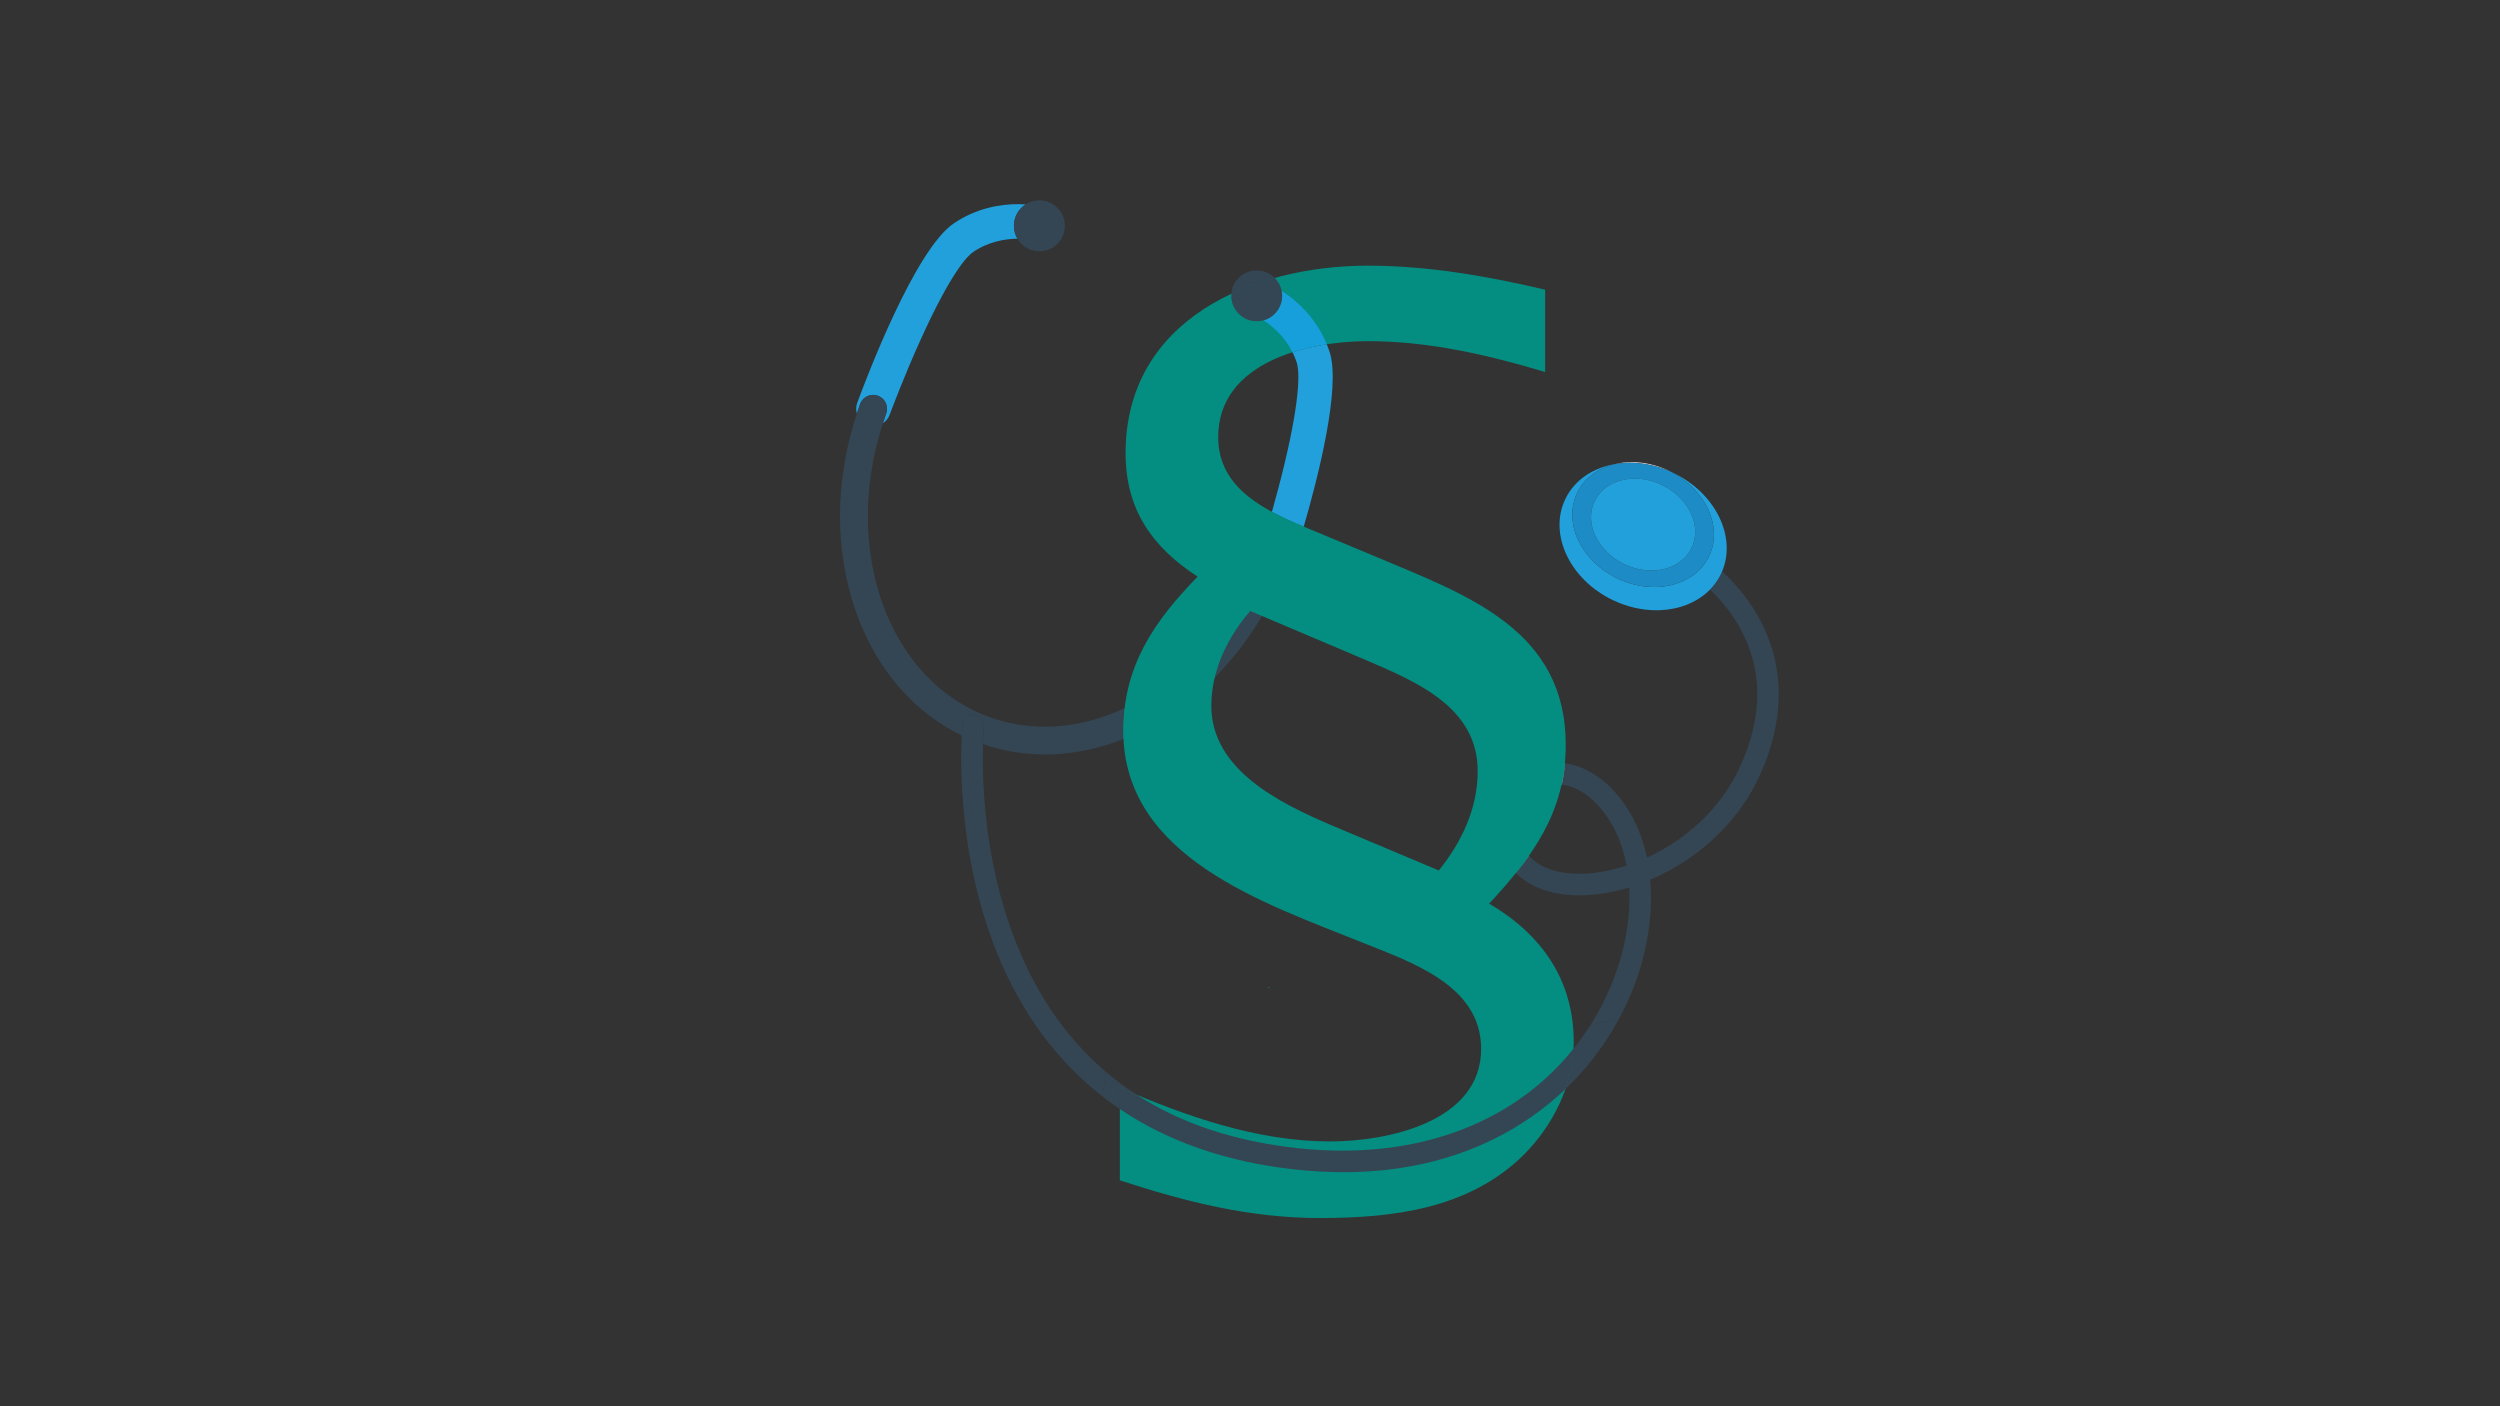 <?xml version="1.0" encoding="UTF-8"?><svg id="RASTER" xmlns="http://www.w3.org/2000/svg" viewBox="0 0 453.543 255.118"><rect x="0" y="0" width="453.543" height="255.118" fill="#333333" stroke="none"/><path d="M230.172,179.118l.206.067c-.074.016-.149.033-.223.041l-.108-.033c-.041-.042.009-.083.124-.075h0Z" fill="#21a0db"/><path d="M276.376,209.564c-9.953,9.75-23.644,11.408-36.918,11.408-12.656,0-24.269-2.905-36.299-6.845v-16.799c12.03,5.184,24.894,9.748,38.168,9.748,10.37,0,27.377-3.527,27.377-16.801,0-11.614-12.858-15.762-21.572-19.29-17.423-7.051-43.347-15.346-43.347-38.371,0-11.822,5.601-19.911,13.483-28.001-8.298-5.39-13.066-12.236-13.066-22.4,0-24.266,23.019-34.016,43.966-34.016,10.786,0,21.572,1.869,32.15,4.357v14.932c-10.37-3.11-21.155-5.598-32.15-5.598-10.78,0-27.167,3.732-27.167,17.423,0,9.539,8.917,13.48,16.387,16.593l12.441,5.184c16.179,6.843,34.222,13.066,34.222,34.017,0,12.235-6.012,20.325-13.893,28.828,9.542,5.601,15.346,13.896,15.346,25.096,0,7.676-3.732,15.141-9.125,20.533M247.34,119.549l-20.537-8.712c-4.143,4.771-7.048,10.786-7.048,17.215,0,11.617,12.441,17.632,21.572,21.572l19.703,8.295c4.149-5.185,7.048-11.2,7.048-18.046,0-11.822-11.613-16.384-20.739-20.325" fill="#038e81"/><path d="M240.709,62.46c-2.085.322-4.197.792-6.225,1.442.292.582.552,1.205.769,1.872.375,1.156.912,5.257-2.212,18.338-.768,3.215-1.596,6.283-2.293,8.744,1.879,1.011,3.858,1.88,5.771,2.685,2.531-8.695,6.795-25.242,4.694-31.704-.155-.475-.323-.934-.504-1.378" fill="#21a0db"/><path d="M230.748,92.857h0c1.879,1.011,3.859,1.881,5.771,2.685h0c-1.913-.805-3.892-1.674-5.771-2.685M232.513,52.761c.244,1.217,0,2.529-.786,3.615-.634.876-1.518,1.464-2.484,1.737,1.472.967,3.758,2.832,5.24,5.79,2.028-.65,4.14-1.12,6.225-1.442-2.084-5.103-5.812-8.167-8.196-9.699" fill="#169fdb"/><path d="M184.71,37.035c-3.137,0-7.505.657-11.697,3.504-7.004,4.757-15.802,27.937-17.494,32.535-.239.65-.249,1.329-.071,1.946.189-.574.387-1.148.594-1.719.37-1.024,1.336-1.661,2.365-1.661.284,0,.572.048.855.151,1.306.472,1.983,1.914,1.51,3.22-.213.591-.417,1.185-.609,1.776.551-.356.994-.886,1.238-1.548.024-.066,2.457-6.653,5.638-13.672,5.552-12.25,8.49-15.161,9.496-15.843,2.85-1.936,5.879-2.398,8.047-2.418-.405-.686-.637-1.486-.637-2.34,0-1.633.848-3.068,2.128-3.889-.422-.026-.877-.042-1.363-.042" fill="#21a0db"/><path d="M226.803,110.837c-.67.772-1.308,1.577-1.907,2.41-2.099,2.924-3.712,6.205-4.536,9.692,3.262-3.291,6.149-7.054,8.587-11.193l-2.144-.91h0ZM158.406,71.64c-1.029,0-1.996.637-2.365,1.661-.207.572-.405,1.145-.594,1.719-3.974,12.07-4.072,24.683-.247,35.71,1.97,5.68,4.876,10.638,8.637,14.735,3.097,3.375,6.665,6.042,10.641,7.962.062-1.269.132-1.999.14-2.072.1-1.006.949-1.756,1.938-1.756.065,0,.13.003.195.009,1.071.107,1.853,1.061,1.747,2.132-.005.044-.115,1.227-.173,3.267,3.616,1.238,7.367,1.86,11.205,1.86,1.627,0,3.27-.112,4.924-.336,3.167-.428,6.299-1.256,9.367-2.472-.023-.475-.035-.957-.035-1.444,0-1.428.082-2.8.239-4.126-4.673,2.174-9.59,3.344-14.479,3.344-3.399,0-6.786-.565-10.068-1.752-18.357-6.635-26.794-30.28-19.314-53.293.192-.592.396-1.185.609-1.776.473-1.306-.204-2.748-1.51-3.22-.282-.102-.571-.151-.855-.151" fill="#344654"/><path d="M226.803,110.837c-.67.772-1.308,1.577-1.907,2.411.598-.834,1.236-1.639,1.907-2.41l2.144.91h0s-2.144-.91-2.144-.91h0Z" fill="#344654"/><path d="M176.555,129.599c-.989,0-1.838.75-1.938,1.756-.007.073-.078.803-.14,2.072-.097,1.996-.174,5.328.05,9.549.338,6.364,1.458,16.034,4.878,25.966,3.871,11.242,9.83,20.512,17.714,27.553.94.839,1.907,1.647,2.901,2.422.194-1.511.389-3.015.58-4.481-7.78-6.629-13.62-15.524-17.47-26.649-4.692-13.559-4.975-26.823-4.807-32.78.058-2.04.168-3.223.173-3.267.106-1.071-.676-2.025-1.747-2.132-.065-.007-.13-.009-.195-.009M312.418,103.664c-.071.168-.146.334-.226.499-.508,1.05-1.172,1.982-1.962,2.792,1.562,1.486,3.439,3.591,5.039,6.293,4.624,7.808,4.717,16.602.278,26.138-2.886,6.2-8.055,11.564-14.553,15.104-.726.395-1.464.764-2.207,1.105-.713-3.38-1.948-6.451-3.68-9.113-2.213-3.402-4.999-5.872-8.055-7.144-1.032-.429-2.087-.717-3.138-.863-.12,1.335-.319,2.62-.588,3.861,2.673.351,5.802,2.103,8.514,6.271,1.589,2.442,2.669,5.308,3.253,8.436-2.961.969-5.912,1.482-8.601,1.482-.933,0-1.835-.062-2.695-.188-2.189-.321-4.723-1.14-6.397-3.096-.75,1.063-1.548,2.109-2.387,3.147,1.979,1.983,4.773,3.301,8.218,3.807,1.066.156,2.172.233,3.31.233,2.87,0,5.935-.49,9.02-1.433.42,7.714-1.82,16.478-6.561,24.224-.153.249-.306.495-.462.74l5.181-1.128c3.299-6.108,5.26-12.701,5.702-19.223.141-2.07.125-4.078-.042-6.009,1.171-.5,2.336-1.063,3.482-1.688,7.226-3.935,12.987-9.931,16.223-16.881,2.741-5.889,3.931-11.662,3.535-17.158-.319-4.433-1.663-8.677-3.993-12.611-1.983-3.348-4.332-5.885-6.206-7.598" fill="#344654"/><path d="M292.971,84.189c-3.961.683-7.316,2.875-8.983,6.318-3.075,6.351.746,14.556,8.535,18.327,2.626,1.271,5.367,1.877,7.967,1.877,3.835,0,7.36-1.319,9.741-3.756.79-.809,1.454-1.742,1.962-2.792.08-.165.155-.331.226-.499,2.648-6.275-1.175-14.155-8.761-17.828-.149-.072-.297-.142-.447-.209,6.327,3.278,9.38,10.056,6.828,15.325-1.727,3.566-5.588,5.548-9.916,5.548-2.203,0-4.525-.512-6.75-1.59-6.599-3.195-9.836-10.147-7.232-15.528,1.302-2.689,3.816-4.476,6.83-5.193" fill="#21a0db"/><path d="M296.057,83.835c-1.065,0-2.102.12-3.086.354.881-.152,1.791-.229,2.72-.229,2.451,0,5.03.539,7.519,1.667-.132-.069-.268-.137-.403-.202-2.225-1.078-4.548-1.59-6.75-1.59" fill="#dad9dc"/><path d="M299.585,103.504c-1.62,0-3.328-.377-4.965-1.169-4.854-2.351-7.236-7.464-5.319-11.422,1.27-2.623,4.11-4.08,7.294-4.08,1.62,0,3.328.377,4.965,1.17,4.854,2.35,7.236,7.464,5.32,11.422-1.27,2.623-4.11,4.08-7.294,4.08M295.691,83.96c-.929,0-1.84.077-2.72.229-3.013.717-5.528,2.504-6.83,5.193-2.605,5.381.633,12.333,7.232,15.528,2.225,1.078,4.548,1.59,6.75,1.59,4.328,0,8.189-1.981,9.916-5.548,2.552-5.27-.502-12.047-6.828-15.325-2.489-1.129-5.068-1.667-7.519-1.667" fill="#1d8bc5"/><path d="M296.595,86.831c-3.184,0-6.024,1.458-7.294,4.08-1.917,3.958.465,9.072,5.319,11.422,1.637.792,3.346,1.169,4.965,1.169,3.184,0,6.024-1.457,7.294-4.08,1.916-3.958-.465-9.072-5.32-11.422-1.637-.793-3.346-1.17-4.965-1.17" fill="#21a0db"/><path d="M188.561,36.348c-.916,0-1.771.267-2.489.728-1.279.821-2.128,2.256-2.128,3.889,0,.854.232,1.654.637,2.34.803,1.362,2.285,2.277,3.98,2.277,2.55,0,4.617-2.067,4.617-4.617s-2.067-4.617-4.617-4.617" fill="#344654"/><path d="M227.99,49.053c-1.431,0-2.842.663-3.745,1.911-.515.712-.797,1.523-.862,2.339,2.501-1.171,5.147-2.129,7.881-2.886-.175-.175-.366-.339-.573-.489-.818-.591-1.764-.876-2.701-.876" fill="#344654"/><path d="M231.264,50.418c-2.734.757-5.38,1.714-7.881,2.886-.122,1.552.544,3.128,1.897,4.107.818.591,1.764.876,2.702.876.426,0,.851-.059,1.261-.175.966-.273,1.85-.861,2.484-1.737.785-1.085,1.03-2.397.786-3.615-.174-.868-.596-1.687-1.249-2.343" fill="#344654"/><path d="M230.747,92.857c-.928,3.276-1.623,5.476-1.635,5.514-.158.497-.185,1.004-.102,1.484.019-.053.038-.105.058-.159.37-1.024,1.336-1.661,2.365-1.661.284,0,.572.048.855.151,1.306.472,1.983,1.914,1.511,3.22-.084.232-.169.463-.255.693.711-.369,1.281-1.009,1.542-1.833.292-.922.81-2.585,1.433-4.724-1.912-.805-3.892-1.674-5.771-2.685" fill="#038e81"/><path d="M204.024,128.489h0c-.157,1.326-.239,2.698-.239,4.126,0,.487.012.97.035,1.444h0c-.023-.475-.034-.956-.034-1.444,0-1.427.081-2.801.239-4.126M224.896,113.248c-2.1,2.924-3.713,6.206-4.536,9.693h0c.824-3.487,2.437-6.769,4.536-9.693" fill="#fff"/><path d="M231.434,98.035c-1.029,0-1.996.637-2.365,1.661-.019.054-.038.106-.058.159-4.912,13.467-14.314,23.669-24.986,28.634-.158,1.325-.239,2.699-.239,4.126,0,.488.011.97.034,1.444,2.271-.9,4.506-2.014,6.695-3.336,3.556-2.147,6.857-4.766,9.846-7.783.824-3.487,2.437-6.769,4.536-9.693.598-.834,1.236-1.639,1.907-2.411l2.144.91c1.784-3.028,3.325-6.257,4.596-9.647.087-.231.171-.461.255-.693.472-1.306-.204-2.748-1.511-3.22-.282-.102-.571-.151-.855-.151" fill="#038e81"/><path d="M277.384,155.225c-.748,1.066-1.543,2.115-2.38,3.156.003.003.005.005.007.007.839-1.037,1.637-2.084,2.387-3.147-.005-.005-.009-.011-.014-.017M283.891,138.473c-.128,1.334-.331,2.618-.604,3.859.013.001.026.003.038.005.269-1.241.468-2.526.588-3.861-.007-.001-.015-.002-.022-.003" fill="#fff"/><path d="M282.307,138.364c-1.313,0-2.601.227-3.809.682-2.308.871-4.238,2.558-5.433,4.75-1.253,2.297-1.688,5.069-1.259,8.02.381,2.624,1.483,4.844,3.198,6.565.837-1.041,1.632-2.09,2.38-3.156-.851-1-1.476-2.295-1.721-3.97-.584-4.016,1.069-7.376,4.21-8.561.712-.268,1.532-.425,2.423-.425.321,0,.652.02.99.063.273-1.241.477-2.525.604-3.859-.53-.073-1.059-.109-1.584-.109" fill="#038e81"/><path d="M200.6,194.436c-.191,1.465-.386,2.969-.58,4.481,1.019.794,2.065,1.555,3.14,2.282v-3.87c1.03.444,2.065.883,3.108,1.315-1.992-1.283-3.88-2.685-5.667-4.208M293.717,184.832l-5.181,1.128c-.953,1.497-1.976,2.927-3.065,4.285-.126,2.494-.639,4.957-1.464,7.321,3.195-3.054,5.993-6.514,8.316-10.311.489-.798.953-1.606,1.394-2.422" fill="#344654"/><path d="M285.471,190.244c-9.613,11.989-24.381,18.501-41.919,18.501-2.553,0-5.166-.138-7.829-.417-11.49-1.205-21.323-4.444-29.456-9.684-1.042-.432-2.078-.871-3.108-1.315v3.87c8.874,6,19.655,9.695,32.157,11.006,2.865.301,5.667.45,8.405.45h.003c9.983,0,19.096-1.994,27.178-5.958,4.856-2.381,9.267-5.465,13.104-9.132.826-2.365,1.338-4.827,1.464-7.321" fill="#344654"/></svg>